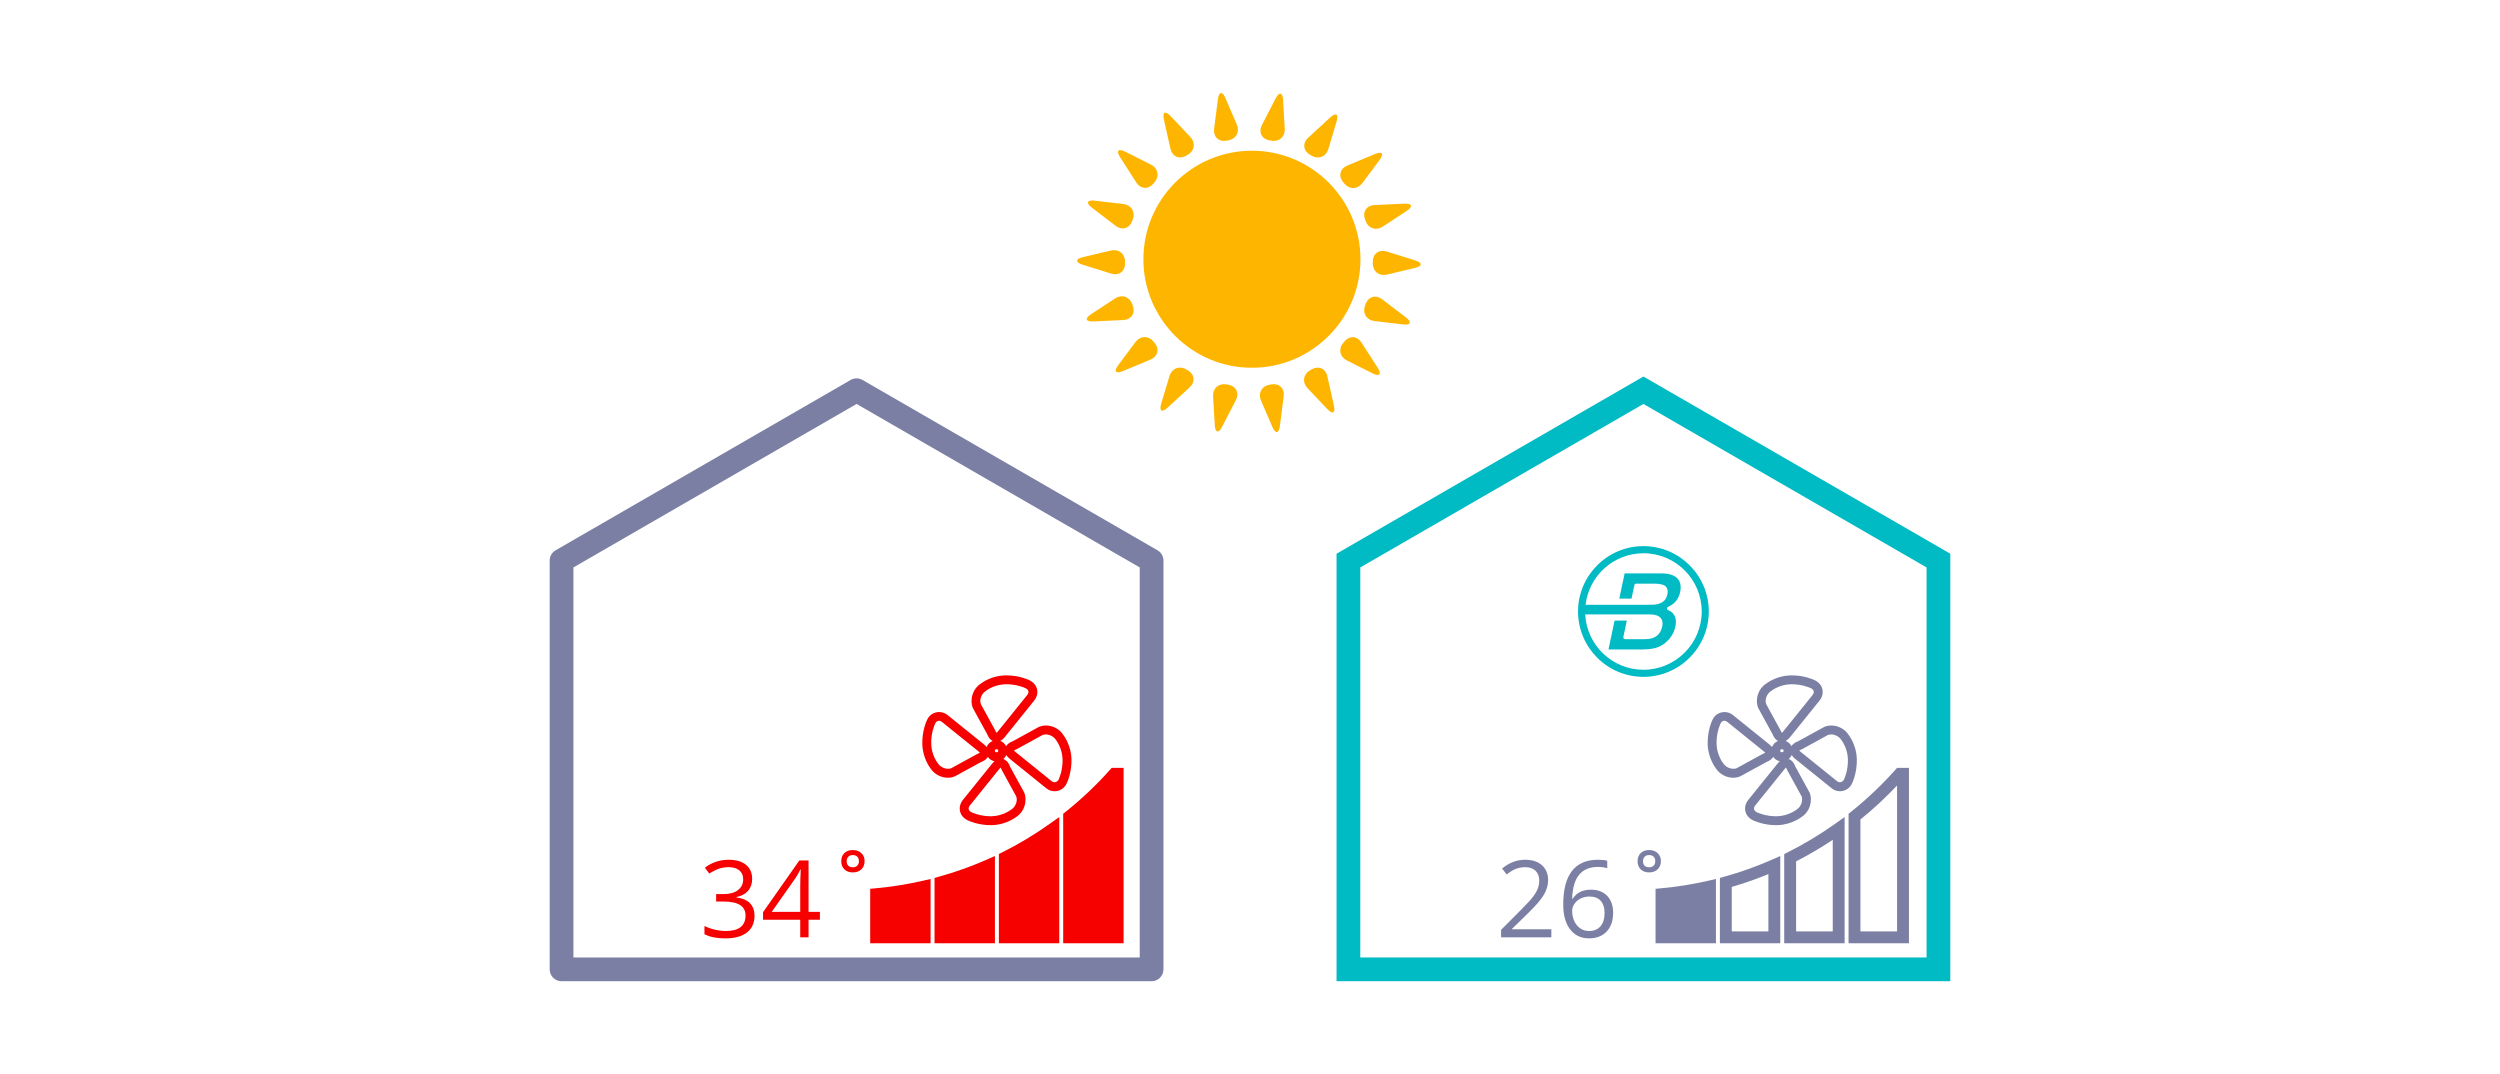 <?xml version="1.0" encoding="utf-8"?>
<!-- Generator: Adobe Illustrator 15.1.0, SVG Export Plug-In . SVG Version: 6.00 Build 0)  -->
<!DOCTYPE svg PUBLIC "-//W3C//DTD SVG 1.1//EN" "http://www.w3.org/Graphics/SVG/1.1/DTD/svg11.dtd">
<svg xmlns:x="http://ns.adobe.com/Extensibility/1.0/" xmlns:i="http://ns.adobe.com/AdobeIllustrator/10.0/" xmlns:graph="http://ns.adobe.com/Graphs/1.0/" xmlns="http://www.w3.org/2000/svg" xmlns:xlink="http://www.w3.org/1999/xlink" version="1.1" id="Livello_1" x="0px" y="0px" width="614.57px" height="264.082px" viewBox="0 0 614.57 264.082" xml:space="preserve">
<g>
	<g>
		<g opacity="0.5">
			<g>
				<g>
					<defs>
						<rect id="SVGID_1_" x="331.478" y="98.85" width="145.045" height="142.364"/>
					</defs>
					<clipPath id="SVGID_2_">
						<use xlink:href="#SVGID_1_"/>
					</clipPath>
				</g>
			</g>
		</g>
		<g opacity="0.5">
			<g>
				<g>
					<defs>
						<rect id="SVGID_3_" x="138.049" y="98.85" width="145.047" height="142.364"/>
					</defs>
					<clipPath id="SVGID_4_">
						<use xlink:href="#SVGID_3_"/>
					</clipPath>
				</g>
			</g>
		</g>
	</g>
	<g>
		<path fill="#00BAC4" d="M479.441,241.214H328.559V136.12L404,92.562l75.44,43.557L479.441,241.214L479.441,241.214z     M334.397,235.377h139.206V139.49L404,99.303l-69.604,40.187L334.397,235.377L334.397,235.377z"/>
	</g>
	<g>
		<g>
			<path fill="#00BAC4" d="M404,134.253c-8.862,0-16.073,7.211-16.073,16.067c0,8.865,7.211,16.07,16.073,16.07     c8.86,0,16.069-7.205,16.069-16.07C420.07,141.464,412.861,134.253,404,134.253 M404,164.646     c-7.659,0-13.935-6.047-14.306-13.611h15.775c0.928,0.005,1.612,0.131,2.104,0.376c0.659,0.328,1.377,1.044,1.056,2.577     c-0.288,1.348-0.986,2.273-2.084,2.752c-0.582,0.258-1.317,0.384-2.249,0.384h-4.809c-0.131,0-0.256-0.058-0.336-0.161     c-0.083-0.104-0.117-0.234-0.089-0.363l0.854-4.039h-3.004l-1.506,7.092h8.333c0.971,0,1.896-0.082,2.754-0.258     c0.826-0.162,1.591-0.474,2.27-0.92c0.607-0.388,1.15-0.877,1.63-1.453c0.729-0.866,1.215-1.848,1.444-2.931     c0.221-1.032,0.18-1.905-0.125-2.606c-0.293-0.682-0.835-1.172-1.65-1.494c-0.165-0.061-0.272-0.217-0.277-0.391     c0-0.178,0.096-0.336,0.256-0.412c0.675-0.312,1.215-0.66,1.59-1.035c0.696-0.655,1.169-1.555,1.406-2.651     c0.216-1.058,0.134-1.964-0.239-2.701c-0.625-1.19-2.062-1.815-4.263-1.847h-9.154l-1.315,6.195h3.004l0.707-3.325     c0.042-0.203,0.223-0.347,0.424-0.347h4.308c1.004,0,1.799,0.108,2.428,0.332c0.013,0.006,0.022,0.008,0.022,0.008     c0.594,0.271,1.221,0.887,0.933,2.301c-0.201,0.951-0.676,1.63-1.393,2.013c-0.671,0.358-1.479,0.538-2.403,0.538h-1.028     c-0.028,0.003-0.055,0.005-0.08,0.005h-15.208c0.82-7.122,6.886-12.668,14.226-12.668c7.896,0,14.322,6.425,14.322,14.318     C418.323,158.223,411.897,164.646,404,164.646"/>
		</g>
		<g>
			<path fill="#F60000" d="M243.534,202.848h-0.012c-3.111,0-5.391-1.072-5.64-1.195c-0.989-0.473-1.657-1.266-1.88-2.228     c-0.219-0.954,0.042-1.954,0.732-2.819l7.213-8.943c0.162-0.199,0.333-0.375,0.508-0.529c-0.669-0.137-1.247-0.533-1.624-1.074     c-0.259,0.457-0.758,0.937-1.7,1.289l-6.418,3.504c-0.633,0.246-1.157,0.338-1.699,0.338c-1.708,0-3.386-0.909-4.276-2.317     c-0.141-0.17-1.913-2.528-2.007-5.894c-0.095-3.25,1.016-5.771,1.238-6.136c0.85-1.817,3.282-2.429,4.994-1.048l8.944,7.211     c0.248,0.203,0.459,0.416,0.632,0.641c0.263-0.683,0.805-1.229,1.486-1.498c-0.482-0.239-1.001-0.735-1.375-1.726l-3.513-6.409     c-0.829-2.221,0.079-4.783,1.994-5.979c0.34-0.269,2.62-1.912,5.879-2.009l0.387-0.006c2.862,0,5.021,0.897,5.616,1.17     c1.02,0.488,1.707,1.297,1.924,2.24c0.214,0.977-0.051,1.979-0.742,2.834l-7.201,8.939c-0.379,0.469-0.758,0.757-1.106,0.927     c0.628,0.231,1.144,0.702,1.438,1.298c0.27-0.441,0.771-0.896,1.685-1.234l6.401-3.514c0.641-0.244,1.164-0.334,1.708-0.334     c1.713,0,3.392,0.913,4.274,2.319c0.277,0.356,1.906,2.656,2.003,5.89c0.087,3.229-0.97,5.592-1.184,6.033     c-0.948,2.001-3.391,2.52-5.055,1.148l-8.939-7.209c-0.355-0.284-0.636-0.598-0.836-0.928c-0.162,0.381-0.415,0.719-0.727,0.979     c0.541,0.184,1.187,0.67,1.632,1.865l3.507,6.408c0.83,2.228-0.074,4.787-1.989,5.98c0.005,0.005-2.405,1.906-5.886,2.006     L243.534,202.848z M245.954,188.674c-0.003,0.055-0.138,0.156-0.3,0.361l-7.213,8.943c-0.262,0.326-0.371,0.668-0.303,0.955     c0.087,0.385,0.427,0.621,0.696,0.75c0.09,0.043,2.018,0.973,4.676,0.976l0.354-0.009c2.72-0.078,4.664-1.588,4.683-1.605     c1.154-0.723,1.674-2.169,1.262-3.292l-3.506-6.401C246.138,188.938,246.019,188.75,245.954,188.674z M249.253,184.512     c0.052,0.038,0.146,0.158,0.336,0.309l8.95,7.218c0.745,0.616,1.504,0.012,1.697-0.392c0.113-0.233,1.048-2.252,0.971-5.033     c-0.076-2.613-1.447-4.488-1.604-4.693c-0.713-1.13-2.215-1.633-3.296-1.252l-6.394,3.512     C249.534,184.33,249.343,184.445,249.253,184.512z M230.803,177.176c-0.477,0-0.758,0.385-0.912,0.71     c-0.03,0.058-1.057,2.126-0.97,5.028c0.076,2.712,1.542,4.613,1.604,4.693c0.721,1.125,2.223,1.645,3.288,1.258l6.41-3.504     c0.378-0.15,0.566-0.269,0.65-0.336c-0.049-0.034-0.146-0.16-0.34-0.319l-8.942-7.208     C231.329,177.288,231.056,177.176,230.803,177.176z M244.984,184.157c-0.235,0-0.426,0.188-0.426,0.418     c0,0.466,0.846,0.471,0.846,0C245.404,184.346,245.217,184.157,244.984,184.157z M247.415,168.207l-0.353,0.007     c-2.621,0.077-4.472,1.453-4.674,1.609c-1.149,0.724-1.672,2.169-1.262,3.288l3.51,6.402c0.15,0.372,0.263,0.551,0.327,0.631     c0.071-0.047,0.187-0.141,0.329-0.316l7.201-8.941c0.188-0.232,0.394-0.591,0.309-0.979c-0.065-0.281-0.312-0.543-0.692-0.727     C251.604,168.949,249.814,168.207,247.415,168.207z"/>
		</g>
		<g>
			<path fill="#7B7FA4" d="M436.597,202.848h-0.012c-3.221,0-5.558-1.147-5.655-1.199c-0.979-0.469-1.646-1.264-1.865-2.229     c-0.217-0.955,0.045-1.955,0.734-2.812l7.211-8.944c0.162-0.199,0.334-0.375,0.508-0.529c-0.67-0.137-1.244-0.528-1.622-1.075     c-0.257,0.453-0.759,0.934-1.697,1.289l-6.419,3.506c-0.633,0.244-1.156,0.336-1.701,0.336c-1.711,0-3.386-0.908-4.275-2.316     c-0.141-0.17-1.913-2.527-2.009-5.895c-0.092-3.252,1.018-5.771,1.238-6.135c0.858-1.82,3.299-2.425,4.997-1.045l8.94,7.208     c0.247,0.203,0.461,0.416,0.633,0.642c0.263-0.684,0.805-1.229,1.484-1.5c-0.48-0.238-1-0.734-1.374-1.725l-3.514-6.408     c-0.827-2.219,0.076-4.781,1.991-5.979c0.352-0.275,2.646-1.915,5.887-2.012l0.385-0.006c2.872,0,5.027,0.897,5.62,1.174     c1.015,0.484,1.698,1.297,1.915,2.236c0.22,0.971-0.045,1.977-0.741,2.834l-7.198,8.939c-0.38,0.469-0.759,0.757-1.105,0.927     c0.629,0.235,1.143,0.702,1.437,1.298c0.271-0.441,0.772-0.895,1.688-1.234l6.401-3.514c0.641-0.244,1.161-0.334,1.703-0.334     c1.716,0,3.396,0.913,4.274,2.319c0.279,0.356,1.908,2.656,2.004,5.89c0.097,3.551-1.193,6.058-1.207,6.082     c-0.908,1.918-3.361,2.479-5.031,1.098l-8.938-7.205c-0.357-0.285-0.637-0.602-0.835-0.93c-0.163,0.383-0.417,0.719-0.73,0.979     c0.545,0.185,1.188,0.67,1.633,1.87l3.509,6.404c0.83,2.227-0.073,4.785-1.988,5.979c0.006,0.005-2.403,1.906-5.888,2.006     L436.597,202.848z M439.016,188.674c-0.002,0.055-0.136,0.156-0.302,0.361l-7.211,8.943c-0.261,0.326-0.37,0.664-0.304,0.957     c0.088,0.383,0.427,0.616,0.693,0.748c0.034,0.018,1.99,0.973,4.679,0.976l0.354-0.009c2.723-0.078,4.666-1.588,4.687-1.605     c1.151-0.723,1.673-2.169,1.262-3.292l-3.508-6.401C439.202,188.938,439.083,188.75,439.016,188.674z M442.317,184.512     c0.056,0.038,0.148,0.158,0.337,0.312l8.948,7.215c0.754,0.618,1.506,0.008,1.696-0.388c0.025-0.053,1.052-2.146,0.973-5.034     c-0.076-2.616-1.447-4.491-1.604-4.696c-0.71-1.127-2.221-1.637-3.295-1.252l-6.394,3.512     C442.596,184.33,442.406,184.445,442.317,184.512z M423.866,177.176c-0.478,0-0.758,0.389-0.912,0.71     c-0.029,0.058-1.056,2.126-0.972,5.028c0.075,2.712,1.545,4.613,1.606,4.693c0.719,1.125,2.221,1.645,3.288,1.258l6.407-3.504     c0.408-0.162,0.594-0.285,0.67-0.351c-0.054-0.004-0.156-0.137-0.361-0.306l-8.94-7.208     C424.395,177.291,424.117,177.176,423.866,177.176z M438.045,184.157c-0.234,0-0.425,0.188-0.425,0.418     c0,0.469,0.847,0.469,0.847,0C438.467,184.346,438.279,184.157,438.045,184.157z M440.48,168.207l-0.354,0.007     c-2.604,0.077-4.471,1.453-4.677,1.609c-1.148,0.728-1.671,2.173-1.26,3.288l3.511,6.402c0.147,0.372,0.263,0.551,0.325,0.631     c0.07-0.047,0.186-0.141,0.327-0.314l7.202-8.943c0.188-0.232,0.395-0.591,0.309-0.972c-0.064-0.288-0.311-0.55-0.691-0.731     C444.669,168.952,442.884,168.207,440.48,168.207z"/>
		</g>
		<g>
			<path fill="#7B7FA4" d="M283.095,241.214H138.047c-1.612,0-2.918-1.306-2.918-2.919v-100.49c0-1.045,0.556-2.007,1.459-2.527     l72.523-41.873c0.904-0.522,2.015-0.522,2.919,0l72.523,41.873c0.903,0.521,1.459,1.482,1.459,2.527v100.49     C286.013,239.909,284.706,241.214,283.095,241.214z M140.966,235.377h139.21V139.49l-69.605-40.187l-69.605,40.187V235.377z"/>
		</g>
		<g>
			<path fill="#F60000" d="M215.377,230.423h11.929v-12.512c-3.885,0.896-7.867,1.542-11.929,1.907V230.423z"/>
		</g>
		<g>
			<path fill="#F60000" d="M228.766,231.882h-14.848v-13.396l1.33-0.12c3.912-0.353,7.857-0.986,11.731-1.877l1.787-0.411V231.882z      M216.837,228.963h9.01v-9.236c-2.985,0.625-6.004,1.101-9.01,1.416V228.963z"/>
		</g>
		<g>
			<path fill="#F60000" d="M231.191,230.423h11.929v-17.75c-3.84,1.687-7.824,3.111-11.929,4.252V230.423z"/>
		</g>
		<g>
			<path fill="#F60000" d="M244.58,231.882h-14.846v-16.065l1.069-0.297c3.989-1.107,7.937-2.517,11.731-4.184l2.046-0.898V231.882     L244.58,231.882z M232.651,228.963h9.01v-14.085c-2.943,1.205-5.96,2.261-9.01,3.149V228.963z"/>
		</g>
		<g>
			<path fill="#F60000" d="M247.008,230.423h11.927v-26.746c-3.77,2.685-7.755,5.091-11.927,7.171V230.423z"/>
		</g>
		<g>
			<path fill="#F60000" d="M260.395,231.882h-14.846v-21.938l0.809-0.4c4.043-2.016,7.989-4.389,11.732-7.055l2.306-1.641     L260.395,231.882L260.395,231.882z M248.467,228.963h9.008v-22.508c-2.914,1.943-5.932,3.718-9.008,5.291V228.963     L248.467,228.963z"/>
		</g>
		<g>
			<path fill="#F60000" d="M262.822,200.75v29.673h11.93V190.23h-0.819C270.538,194.046,266.821,197.564,262.822,200.75"/>
		</g>
		<g>
			<path fill="#F60000" d="M276.211,231.882h-14.849v-31.836l0.55-0.437c3.932-3.135,7.609-6.614,10.93-10.35l0.434-0.49h2.934     L276.211,231.882L276.211,231.882z M264.281,228.963h9.011v-35.872c-2.801,2.976-5.823,5.778-9.011,8.357V228.963z"/>
		</g>
		<g>
			<path fill="#7B7FA4" d="M408.44,230.423h11.929v-12.512c-3.885,0.896-7.866,1.542-11.929,1.907V230.423z"/>
		</g>
		<g>
			<path fill="#7B7FA4" d="M421.829,231.882h-14.848v-13.396l1.327-0.12c3.911-0.353,7.857-0.986,11.731-1.877l1.788-0.411     L421.829,231.882L421.829,231.882z M409.9,228.963h9.01v-9.236c-2.984,0.625-6.003,1.101-9.01,1.416V228.963z"/>
		</g>
		<g>
			<path fill="#7B7FA4" d="M437.641,231.882h-14.844v-16.065l1.068-0.297c3.99-1.107,7.935-2.517,11.729-4.184l2.047-0.898V231.882z      M425.714,228.963h9.008v-14.085c-2.94,1.205-5.96,2.261-9.008,3.149V228.963z"/>
		</g>
		<g>
			<path fill="#7B7FA4" d="M453.458,231.882H438.61v-21.938l0.81-0.4c4.038-2.016,7.985-4.389,11.733-7.055l2.306-1.641     L453.458,231.882L453.458,231.882z M441.529,228.963h9.012v-22.51c-2.919,1.945-5.938,3.72-9.012,5.293V228.963z"/>
		</g>
		<g>
			<path fill="#7B7FA4" d="M469.271,231.882h-14.845v-31.836l0.551-0.437c3.925-3.133,7.604-6.614,10.931-10.35l0.435-0.49h2.929     V231.882L469.271,231.882z M457.346,228.963h9.007v-35.869c-2.805,2.977-5.821,5.777-9.007,8.354V228.963z"/>
		</g>
		<g>
			<path fill="#FDB500" d="M276.56,64.766v-0.443c0-1.965-1.55-3.191-3.462-2.738l-6.859,1.619     c-1.914,0.456-1.944,1.292-0.066,1.879l6.993,2.177C275.039,67.849,276.56,66.73,276.56,64.766"/>
		</g>
		<g>
			<path fill="#FDB500" d="M347.86,64l-6.993-2.176c-1.876-0.587-3.396,0.533-3.396,2.499v0.443c0,1.96,1.547,3.189,3.462,2.735     l6.86-1.621C349.708,65.428,349.739,64.586,347.86,64"/>
		</g>
		<g>
			<path fill="#FDB500" d="M278.474,75.164l-0.154-0.417c-0.668-1.843-2.546-2.464-4.189-1.387l-5.892,3.869     c-1.644,1.078-1.382,1.88,0.581,1.787l7.316-0.345C278.097,78.583,279.142,77.009,278.474,75.164"/>
		</g>
		<g>
			<path fill="#FDB500" d="M335.559,53.917l0.154,0.417c0.666,1.848,2.545,2.469,4.189,1.389l5.892-3.866     c1.644-1.083,1.382-1.883-0.579-1.79l-7.319,0.342C335.935,50.498,334.886,52.069,335.559,53.917"/>
		</g>
		<g>
			<path fill="#FDB500" d="M283.543,83.951c-1.262-1.506-3.238-1.448-4.411,0.125l-4.213,5.656     c-1.173,1.576-0.656,2.236,1.158,1.476l6.759-2.827c1.807-0.754,2.255-2.589,0.991-4.096L283.543,83.951z"/>
		</g>
		<g>
			<path fill="#FDB500" d="M330.492,45.136c1.266,1.507,3.238,1.448,4.412-0.125l4.212-5.656c1.175-1.577,0.649-2.236-1.163-1.479     l-6.751,2.824c-1.812,0.755-2.265,2.592-1.001,4.098L330.492,45.136z"/>
		</g>
		<g>
			<path fill="#FDB500" d="M291.981,91.026l-0.386-0.218c-1.698-0.986-3.533-0.253-4.102,1.628l-2.024,6.755     c-0.562,1.885,0.149,2.328,1.593,0.994l5.389-4.965C293.892,93.887,293.682,92.011,291.981,91.026"/>
		</g>
		<g>
			<path fill="#FDB500" d="M322.052,38.055l0.386,0.221c1.697,0.985,3.533,0.255,4.102-1.627l2.026-6.753     c0.563-1.883-0.151-2.328-1.597-0.997l-5.385,4.965C320.14,35.194,320.35,37.071,322.052,38.055"/>
		</g>
		<g>
			<path fill="#FDB500" d="M301.946,94.571l-0.438-0.073c-1.935-0.345-3.412,0.968-3.298,2.933l0.408,7.037     c0.11,1.961,0.938,2.136,1.836,0.391l3.362-6.511C304.719,96.604,303.88,94.911,301.946,94.571"/>
		</g>
		<g>
			<path fill="#FDB500" d="M312.085,34.509l0.439,0.075c1.938,0.342,3.41-0.97,3.3-2.933l-0.411-7.039     c-0.11-1.961-0.935-2.137-1.835-0.391l-3.363,6.508C309.312,32.475,310.153,34.168,312.085,34.509"/>
		</g>
		<g>
			<path fill="#FDB500" d="M312.518,94.498l-0.436,0.076c-1.936,0.345-2.873,2.084-2.094,3.888l2.791,6.474     c0.778,1.806,1.61,1.686,1.86-0.264l0.928-7.266C315.819,95.456,314.457,94.156,312.518,94.498"/>
		</g>
		<g>
			<path fill="#FDB500" d="M301.51,34.583l0.438-0.075c1.936-0.342,2.871-2.081,2.097-3.885l-2.79-6.477     c-0.777-1.803-1.612-1.686-1.862,0.263l-0.932,7.264C298.209,33.623,299.575,34.925,301.51,34.583"/>
		</g>
		<g>
			<path fill="#FDB500" d="M326.295,92.499c-0.43-1.918-2.16-2.677-3.857-1.69l-0.389,0.22c-1.699,0.986-1.982,2.938-0.639,4.369     l4.838,5.13c1.344,1.431,2.089,1.036,1.655-0.885L326.295,92.499z"/>
		</g>
		<g>
			<path fill="#FDB500" d="M287.734,36.58c0.432,1.918,2.16,2.677,3.864,1.693l0.383-0.223c1.698-0.983,1.987-2.936,0.64-4.367     l-4.837-5.13c-1.346-1.43-2.09-1.033-1.658,0.882L287.734,36.58z"/>
		</g>
		<g>
			<path fill="#FDB500" d="M334.692,84.215c-1.058-1.654-2.94-1.773-4.203-0.268l-0.282,0.341c-1.266,1.503-0.86,3.438,0.895,4.322     l6.297,3.167c1.754,0.882,2.317,0.258,1.258-1.396L334.692,84.215z"/>
		</g>
		<g>
			<path fill="#FDB500" d="M279.335,44.864c1.059,1.655,2.941,1.774,4.208,0.268l0.284-0.34c1.263-1.504,0.863-3.439-0.894-4.323     l-6.296-3.169c-1.752-0.882-2.319-0.255-1.257,1.396L279.335,44.864z"/>
		</g>
		<g>
			<path fill="#FDB500" d="M345.581,78.001l-5.823-4.439c-1.563-1.191-3.374-0.657-4.05,1.187l-0.148,0.415     c-0.669,1.847,0.364,3.528,2.314,3.759l7.002,0.82C346.826,79.974,347.143,79.194,345.581,78.001"/>
		</g>
		<g>
			<path fill="#FDB500" d="M268.448,51.077l5.823,4.439c1.565,1.191,3.374,0.66,4.044-1.184l0.155-0.418     c0.672-1.848-0.367-3.528-2.317-3.759l-7.002-0.821C267.203,49.104,266.883,49.883,268.448,51.077"/>
		</g>
		<g>
			<path fill="#FDB500" d="M307.755,37.05c-14.709,0-26.677,11.966-26.677,26.678c0,14.713,11.968,26.679,26.677,26.679     c14.71-0.002,26.683-11.966,26.683-26.679C334.438,49.016,322.465,37.05,307.755,37.05"/>
		</g>
	</g>
	<g>
		<path fill="#F60000" d="M184.903,216.047c0,1.199-0.337,2.182-1.009,2.944c-0.675,0.761-1.628,1.274-2.862,1.53v0.103    c1.509,0.188,2.627,0.666,3.356,1.442c0.728,0.77,1.093,1.781,1.093,3.033c0,1.791-0.621,3.168-1.864,4.131    c-1.244,0.967-3.009,1.449-5.298,1.449c-0.995,0-1.906-0.074-2.733-0.225c-0.826-0.153-1.63-0.415-2.411-0.792v-2.031    c0.815,0.401,1.683,0.71,2.605,0.92c0.92,0.212,1.793,0.314,2.617,0.314c3.249,0,4.874-1.272,4.874-3.819    c0-2.279-1.792-3.421-5.375-3.421h-1.851v-1.841h1.876c1.467,0,2.628-0.322,3.485-0.969c0.857-0.647,1.287-1.545,1.287-2.694    c0-0.917-0.315-1.638-0.945-2.16c-0.631-0.521-1.486-0.782-2.566-0.782c-0.823,0-1.599,0.106-2.327,0.332    c-0.729,0.223-1.561,0.637-2.496,1.233l-1.081-1.44c0.773-0.607,1.663-1.084,2.669-1.432c1.008-0.348,2.068-0.521,3.183-0.521    c1.827,0,3.245,0.42,4.257,1.254C184.396,213.441,184.903,214.588,184.903,216.047z"/>
		<path fill="#F60000" d="M201.556,226.102h-2.79v4.321h-2.045v-4.321h-9.143v-1.863l8.925-12.717h2.263v12.638h2.79V226.102z     M196.721,224.159v-6.247c0-1.227,0.043-2.611,0.128-4.156h-0.103c-0.412,0.826-0.796,1.506-1.157,2.047l-5.877,8.356H196.721z"/>
		<path fill="#F60000" d="M212.538,211.675c0,0.839-0.263,1.517-0.791,2.022c-0.527,0.514-1.227,0.765-2.102,0.765    c-0.867,0-1.557-0.249-2.071-0.749c-0.515-0.502-0.771-1.172-0.771-2.016c0-0.84,0.26-1.506,0.779-1.998    c0.519-0.493,1.206-0.738,2.063-0.738c0.866,0,1.564,0.254,2.096,0.764C212.272,210.236,212.538,210.885,212.538,211.675z     M211.149,211.698c0-0.479-0.141-0.851-0.424-1.111c-0.284-0.263-0.643-0.392-1.08-0.392s-0.797,0.129-1.08,0.392    c-0.284,0.263-0.425,0.632-0.425,1.111c0,0.481,0.128,0.853,0.386,1.114c0.257,0.258,0.63,0.391,1.119,0.391    c0.446,0,0.808-0.133,1.087-0.391C211.01,212.55,211.149,212.18,211.149,211.698z"/>
	</g>
	<g>
		<path fill="#7B7FA4" d="M381.367,230.423h-12.358v-1.839l4.954-4.979c1.507-1.521,2.502-2.609,2.98-3.267    c0.48-0.649,0.844-1.282,1.084-1.901c0.238-0.617,0.358-1.278,0.358-1.992c0-1.002-0.306-1.801-0.913-2.389    c-0.608-0.587-1.452-0.877-2.536-0.877c-0.777,0-1.517,0.125-2.218,0.385c-0.697,0.256-1.477,0.725-2.331,1.398l-1.135-1.449    c1.732-1.439,3.62-2.162,5.66-2.162c1.768,0,3.149,0.453,4.153,1.357c1.003,0.902,1.505,2.117,1.505,3.646    c0,1.189-0.333,2.371-1.003,3.535c-0.67,1.168-1.921,2.641-3.754,4.424l-4.115,4.025v0.104h9.667L381.367,230.423L381.367,230.423    z"/>
		<path fill="#7B7FA4" d="M384.288,222.387c0-3.695,0.719-6.46,2.153-8.289c1.436-1.83,3.562-2.746,6.372-2.746    c0.969,0,1.732,0.084,2.292,0.244v1.84c-0.661-0.215-1.417-0.32-2.265-0.32c-2.018,0-3.557,0.63-4.617,1.884    c-1.065,1.254-1.646,3.229-1.75,5.922h0.154c0.943-1.476,2.435-2.212,4.475-2.212c1.688,0,3.021,0.508,3.993,1.527    c0.974,1.021,1.459,2.406,1.459,4.156c0,1.955-0.532,3.49-1.6,4.61c-1.067,1.118-2.511,1.677-4.325,1.677    c-1.95,0-3.491-0.729-4.632-2.191C384.859,227.025,384.288,224.991,384.288,222.387z M390.601,228.868    c1.222,0,2.163-0.382,2.838-1.152c0.672-0.767,1.011-1.875,1.011-3.323c0-1.242-0.312-2.22-0.939-2.933    c-0.628-0.709-1.562-1.067-2.806-1.067c-0.771,0-1.477,0.157-2.12,0.478c-0.645,0.317-1.156,0.754-1.54,1.312    c-0.378,0.559-0.569,1.135-0.569,1.735c0,0.883,0.173,1.708,0.515,2.472c0.342,0.762,0.832,1.364,1.459,1.812    C389.08,228.645,389.797,228.868,390.601,228.868z"/>
		<path fill="#7B7FA4" d="M408.295,211.675c0,0.839-0.262,1.517-0.79,2.022c-0.527,0.514-1.229,0.765-2.101,0.765    c-0.866,0-1.557-0.249-2.071-0.749c-0.516-0.502-0.772-1.172-0.772-2.016c0-0.84,0.263-1.506,0.781-1.998    c0.519-0.493,1.203-0.738,2.062-0.738c0.865,0,1.562,0.254,2.096,0.764C408.034,210.236,408.295,210.885,408.295,211.675z     M406.91,211.698c0-0.479-0.143-0.851-0.427-1.111c-0.283-0.263-0.643-0.392-1.078-0.392c-0.439,0-0.797,0.129-1.083,0.392    c-0.282,0.263-0.422,0.632-0.422,1.111c0,0.481,0.126,0.853,0.385,1.114c0.257,0.258,0.631,0.391,1.12,0.391    c0.443,0,0.808-0.133,1.087-0.391C406.768,212.55,406.91,212.18,406.91,211.698z"/>
	</g>
</g>
</svg>
